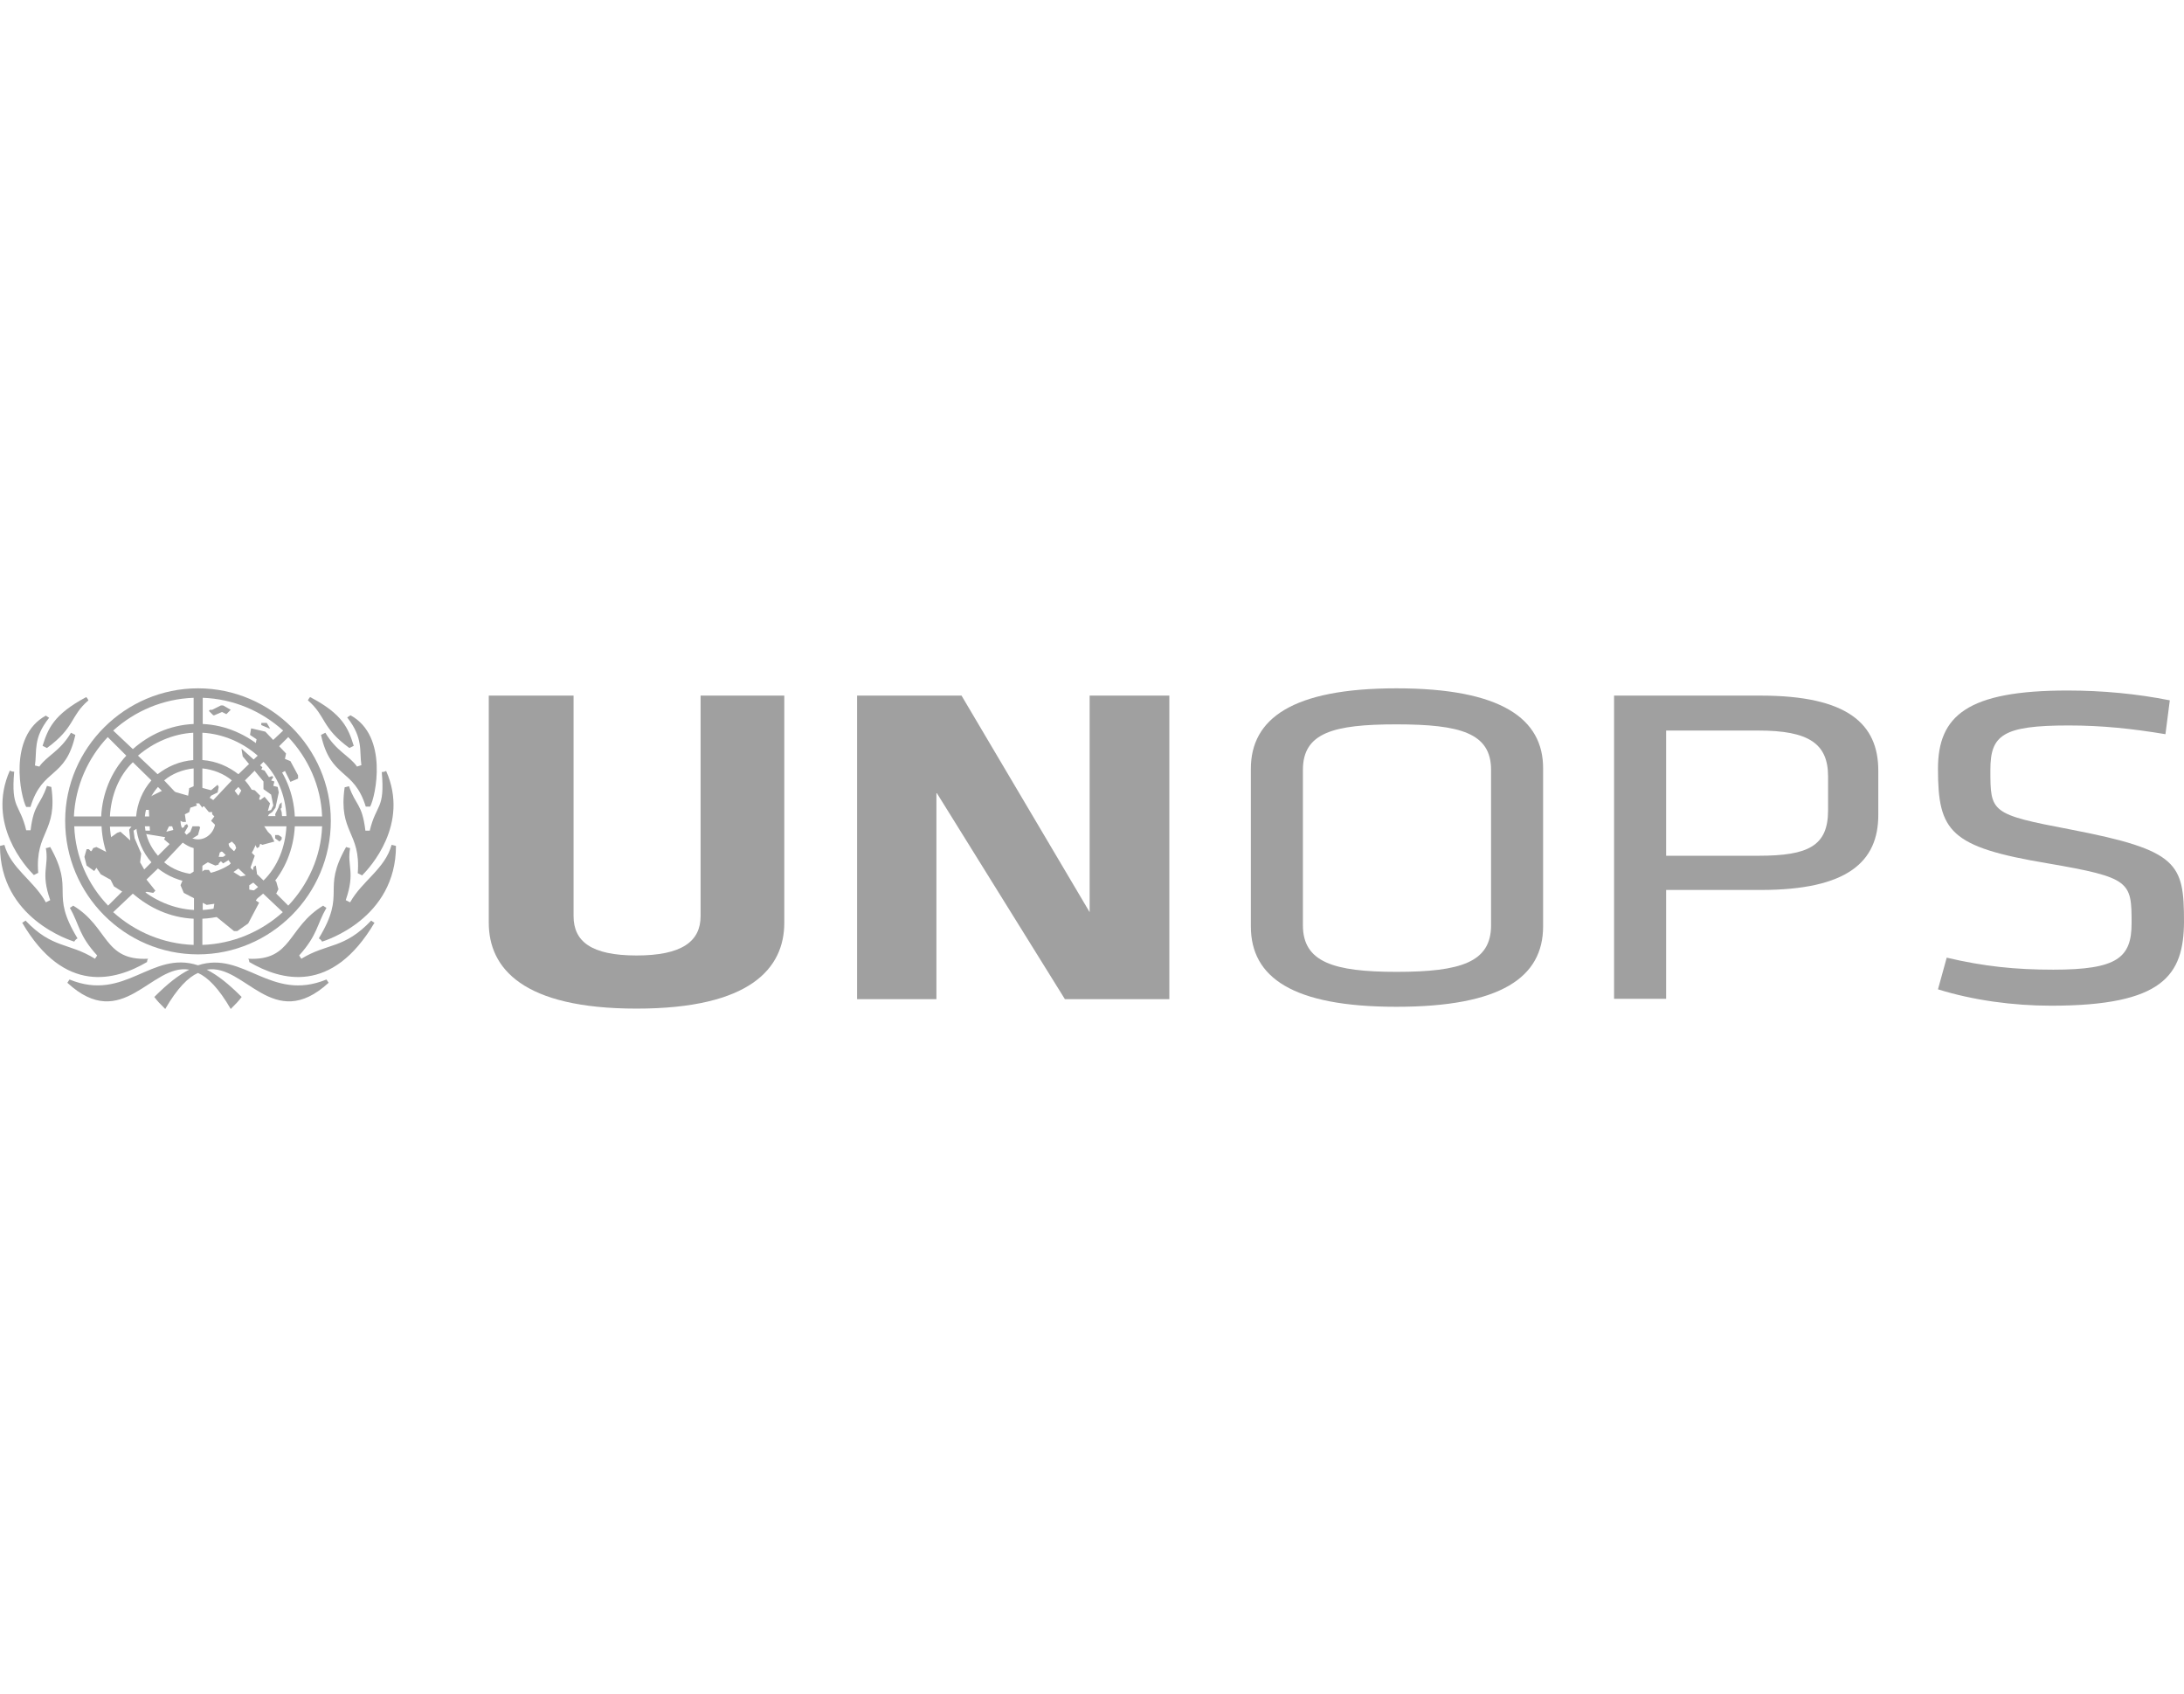 <svg width="165" height="128" viewBox="0 0 165 128" fill="none" xmlns="http://www.w3.org/2000/svg">
<g id="UNOPS" clip-path="url(#clip0_8151_8790)">
<g id="Group">
<path id="Vector" d="M2.31 60.936C3.217 57.967 4.949 58.874 5.692 55.52L5.362 55.355C4.537 56.757 3.547 57.087 2.97 57.912L2.64 57.829C2.805 56.757 2.475 55.767 3.712 54.227L3.464 54.062C0.577 55.63 1.567 60.221 1.98 60.964H2.31V60.936ZM5.609 71.137C5.609 71.137 5.692 70.972 5.857 70.889C3.712 67.37 5.692 67.37 3.794 63.988C3.794 63.988 3.547 64.071 3.464 64.071C3.712 65.473 3.052 65.885 3.794 68.002L3.464 68.167C2.557 66.518 0.825 65.61 0.33 63.823L0 63.906C0 69.405 5.362 71.054 5.609 71.137ZM3.547 56.509C5.692 54.942 5.279 54.117 6.681 52.907C6.681 52.907 6.599 52.742 6.516 52.66C4.042 53.98 3.629 55.052 3.217 56.344C3.217 56.344 3.382 56.427 3.547 56.509ZM2.557 66.105L2.887 65.94C2.64 62.806 4.372 62.888 3.877 59.451L3.547 59.369C3.052 60.854 2.557 60.689 2.31 62.723H1.98C1.485 60.661 0.825 61.156 1.072 58.297C0.99 58.297 0.907 58.297 0.742 58.214C-1.045 62.256 1.98 65.528 2.557 66.105ZM11.108 72.677C11.108 72.677 11.108 72.512 11.191 72.429C7.809 72.594 8.221 70.037 5.527 68.415C5.444 68.497 5.279 68.58 5.279 68.58C6.021 69.9 5.939 70.642 7.341 72.182L7.176 72.429C5.197 71.192 3.959 71.687 1.925 69.542C1.925 69.542 1.842 69.625 1.677 69.707C4.867 75.151 8.716 74.079 11.108 72.677ZM14.957 72.924C11.438 71.769 9.458 75.729 5.252 73.996L5.087 74.244C9.266 78.093 11.411 72.759 14.298 73.254C13.473 73.666 12.648 74.326 11.658 75.316C11.905 75.646 12.07 75.811 12.483 76.224C13.39 74.656 14.215 73.832 14.957 73.501C15.7 73.832 16.525 74.656 17.432 76.224C17.845 75.811 18.009 75.646 18.257 75.316C17.267 74.326 16.442 73.666 15.617 73.254C18.504 72.759 20.622 78.093 24.828 74.244L24.663 73.996C20.457 75.729 18.422 71.797 14.957 72.924ZM22.766 72.429L22.601 72.182C24.003 70.615 23.921 69.872 24.663 68.58C24.663 68.58 24.498 68.497 24.416 68.415C21.694 70.065 22.106 72.594 18.752 72.429C18.834 72.512 18.834 72.677 18.834 72.677C21.227 74.079 25.076 75.151 28.293 69.707C28.128 69.625 28.045 69.542 28.045 69.542C25.983 71.714 24.746 71.219 22.766 72.429ZM26.973 57.912C26.396 57.087 25.406 56.757 24.581 55.355L24.251 55.52C24.993 58.874 26.726 57.994 27.633 60.936H27.963C28.375 60.194 29.365 55.602 26.478 54.035L26.231 54.2C27.468 55.767 27.138 56.757 27.303 57.802L26.973 57.912ZM26.396 56.509C26.561 56.427 26.726 56.344 26.726 56.344C26.313 55.025 25.901 53.952 23.426 52.66C23.344 52.742 23.261 52.907 23.261 52.907C24.663 54.117 24.251 54.942 26.396 56.509ZM26.148 63.988C24.251 67.343 26.231 67.343 24.086 70.889C24.251 70.972 24.334 71.137 24.334 71.137C24.581 71.054 29.915 69.405 29.915 63.906L29.585 63.823C29.09 65.638 27.358 66.545 26.451 68.167L26.121 68.002C26.863 65.858 26.203 65.445 26.451 64.071C26.396 64.071 26.148 63.988 26.148 63.988ZM27.935 62.751H27.605C27.358 60.689 26.863 60.854 26.368 59.396L26.038 59.479C25.543 62.916 27.276 62.833 27.028 65.968L27.358 66.133C27.935 65.555 30.96 62.283 29.173 58.242C29.008 58.324 28.925 58.324 28.843 58.324C29.09 61.184 28.43 60.689 27.935 62.751Z" fill="#A0A0A0"/>
<path id="Vector_2" d="M21.778 68.415L20.375 67.013C21.53 65.775 22.19 64.126 22.273 62.421H24.335C24.252 64.73 23.262 66.847 21.778 68.415ZM5.61 62.421H7.672C7.755 64.153 8.415 65.775 9.57 67.013L8.167 68.415C6.655 66.847 5.693 64.73 5.61 62.421ZM8.14 55.684L9.542 57.087C8.387 58.324 7.727 59.974 7.645 61.678H5.583C5.693 59.369 6.655 57.252 8.14 55.684ZM19.66 61.678C19.578 60.689 19.166 59.699 18.506 58.956L19.908 57.554C20.98 58.626 21.558 60.111 21.64 61.651H19.66V61.678ZM18.506 65.143C19.166 64.4 19.578 63.411 19.66 62.421H21.64C21.558 63.988 20.98 65.473 19.908 66.518L18.506 65.143ZM15.289 69.405C17.103 69.322 18.671 68.58 19.88 67.507L21.365 68.91C19.715 70.394 17.598 71.302 15.289 71.384V69.405ZM10.037 67.507C11.274 68.58 12.841 69.322 14.629 69.405V71.384C12.319 71.302 10.202 70.394 8.552 68.91L10.037 67.507ZM10.284 62.421C10.367 63.411 10.779 64.4 11.439 65.143L10.037 66.545C8.965 65.473 8.387 63.988 8.305 62.448H10.284V62.421ZM11.439 58.956C10.779 59.699 10.367 60.689 10.284 61.678H8.305C8.387 60.111 8.965 58.626 10.037 57.582L11.439 58.956ZM14.629 54.694C12.814 54.777 11.247 55.519 10.037 56.592L8.552 55.19C10.202 53.705 12.319 52.797 14.629 52.715V54.694ZM18.011 58.489C17.268 57.911 16.361 57.499 15.289 57.417V55.354C16.856 55.437 18.341 56.097 19.468 57.087L18.011 58.489ZM16.938 61.678C16.856 61.431 16.773 61.101 16.608 60.853L18.011 59.451C18.588 60.111 18.918 60.853 19 61.678H16.938ZM16.608 63.246C16.773 62.998 16.856 62.668 16.938 62.421H19C18.918 63.246 18.588 63.988 18.011 64.648L16.608 63.246ZM15.289 66.683C16.361 66.6 17.268 66.188 18.011 65.61L19.495 67.013C18.341 68.002 16.856 68.662 15.316 68.745V66.683H15.289ZM11.934 65.61C12.677 66.188 13.584 66.6 14.656 66.683V68.745C13.089 68.662 11.604 68.002 10.477 67.013L11.934 65.61ZM13.007 62.421C13.089 62.668 13.171 62.998 13.336 63.246L11.934 64.648C11.357 63.988 11.027 63.246 10.944 62.421H13.007ZM13.336 60.853C13.171 61.101 13.089 61.431 13.007 61.678H10.944C11.027 60.853 11.357 60.111 11.934 59.451L13.336 60.853ZM14.629 57.417C13.556 57.499 12.649 57.911 11.907 58.489L10.422 57.087C11.577 56.097 13.062 55.437 14.601 55.354V57.417H14.629ZM16.113 60.441C15.866 60.276 15.619 60.111 15.289 60.029V58.049C16.113 58.132 16.938 58.461 17.516 58.956L16.113 60.441ZM15.289 64.07C15.619 63.988 15.866 63.823 16.113 63.658L17.598 65.143C16.938 65.638 16.113 65.968 15.289 66.05V64.07ZM13.804 63.658C14.051 63.823 14.299 63.988 14.629 64.07V66.05C13.804 65.968 12.979 65.638 12.402 65.143L13.804 63.658ZM14.629 60.029C14.299 60.111 14.051 60.276 13.804 60.441L12.402 58.956C12.979 58.461 13.804 58.132 14.629 58.049V60.029ZM16.279 62.008C16.279 62.751 15.701 63.411 14.959 63.411C14.216 63.411 13.639 62.751 13.639 62.008C13.639 61.348 14.216 60.689 14.959 60.689C15.701 60.689 16.279 61.348 16.279 62.008ZM19.908 56.592C18.671 55.519 17.103 54.777 15.316 54.694V52.715C17.626 52.797 19.743 53.705 21.393 55.19L19.908 56.592ZM24.335 61.678H22.273C22.19 59.946 21.53 58.324 20.375 57.087L21.778 55.684C23.262 57.252 24.252 59.369 24.335 61.678ZM14.959 52C9.46 52 4.923 56.509 4.923 62.008C4.923 67.59 9.432 72.099 14.959 72.099C20.458 72.099 24.994 67.59 24.994 62.008C24.994 56.509 20.458 52 14.959 52Z" fill="#A0A0A0"/>
<path id="Vector_3" d="M17.679 64.318L17.349 64.071L17.266 63.741L17.514 63.576L17.761 63.823L17.843 64.071L17.679 64.318ZM17.101 64.566L16.854 64.731H16.524L16.606 64.4L16.771 64.318L17.101 64.483V64.566ZM19.081 64.236L19.246 63.741L19.411 64.071L19.576 63.988L19.658 63.741L19.823 63.823L20.73 63.576L20.483 63.081L20.236 62.833L19.906 62.338L20.318 61.514L20.566 61.349L20.813 61.019L21.061 59.864L20.978 59.451L20.648 59.369L20.73 59.039L20.483 58.956L20.648 58.709L20.566 58.627L20.318 58.709L19.988 58.214L19.741 58.132L19.823 57.967L18.256 56.564V56.647L18.338 57.142L19.906 59.039V59.616L20.483 60.029L20.648 60.854L20.483 61.184L20.236 61.266L20.401 60.689L19.988 60.194L19.658 60.441L19.576 60.359L19.658 60.111L19.246 59.699L18.338 59.534L18.009 60.111L17.514 59.451H17.184L17.431 59.616L17.266 59.946H17.019L16.524 60.524H16.111L15.781 60.359L15.946 60.111L16.441 59.864L16.524 59.451L16.441 59.286L15.946 59.699L14.709 59.369L14.297 59.534L14.214 60.111L12.482 59.616L10.997 60.359L10.915 60.606L10.585 60.524L10.42 61.349L10.337 61.926L9.76 62.668L9.842 63.493L9.1 62.833L8.853 62.916L8.275 63.328L8.193 63.823L8.275 64.153L8.11 64.4L7.285 63.988L7.038 64.071L6.955 64.236L6.873 64.318L6.708 64.153H6.543L6.378 64.731L6.543 65.39L7.12 65.803L7.285 65.555L7.615 66.05L8.358 66.463L8.605 66.958L9.512 67.535L9.925 67.453L10.502 67.7L11.08 67.37L11.575 67.453L11.739 67.287L10.75 66.05L10.915 65.72L10.585 65.143L10.667 64.483L10.172 63.328L10.09 62.751L10.502 62.503L10.997 61.184H11.245L11.327 62.751H10.75L10.667 63.328L10.832 63.493L10.997 62.998L12.482 63.246L12.399 63.411L12.977 63.906L13.884 62.998L14.214 62.421L14.132 62.256L13.967 62.338L13.884 62.503L12.564 62.833L13.059 61.843L13.472 61.926L13.802 62.091H14.049L13.967 61.514L14.297 61.349L14.379 61.019L14.874 60.854L14.709 60.441L14.957 60.276L15.369 60.524L15.039 60.689L15.287 61.019L15.369 60.854L15.781 61.349H16.029V61.514L16.194 61.678L15.946 62.008L16.276 62.338V62.668H16.441L16.111 63.246H15.699L15.039 64.4L15.121 64.566L15.039 64.648V64.813L15.204 65.06L14.791 65.143V65.72L15.699 65.143L16.276 65.39L16.524 65.308V65.225L16.689 65.06L16.854 65.225L17.266 64.978L17.431 65.225L17.184 65.555L16.524 65.803V66.05L15.946 65.968L15.781 65.72H15.451L15.204 65.885L14.709 65.803L13.884 66.298L13.637 66.875L13.884 67.453L15.616 68.36L16.194 68.277L16.111 68.772L16.359 69.267L17.679 70.34H17.926L18.751 69.762L19.576 68.195L19.328 68.03L19.741 67.37L18.833 67.205V66.875L19.328 66.545L19.411 65.968L19.328 65.39L19.163 65.473L19.081 65.885L18.998 66.05L18.174 66.215L17.266 65.638L17.431 65.39L18.833 65.803L19.246 64.648L18.998 64.4L18.751 64.483L18.174 64.731L18.256 64.566L19.081 64.236ZM20.538 66.27L20.456 66.353V66.518L20.373 66.765L20.291 67.343L20.456 67.507H20.868L21.033 67.178L20.868 66.6L20.538 66.27ZM15.121 62.503L15.039 62.421H14.544L14.379 62.833L13.884 63.246L14.297 63.493L14.957 63.081L15.121 62.503ZM21.198 61.101L21.28 61.019V60.606L21.116 60.771L21.033 61.019L20.785 61.514L20.868 61.926L21.363 62.256L21.28 61.349L21.198 61.101ZM20.785 63.081V63.328L21.116 63.576L21.28 63.411V63.246L21.033 63.081H20.785ZM21.94 57.499L21.528 57.334L21.61 56.922L20.043 55.272L18.971 55.025L18.888 55.52L19.383 55.849L19.218 56.674L19.631 56.757L19.961 57.087L20.043 57.664L20.456 57.829L20.951 58.572L21.528 58.242L21.94 59.066L22.518 58.819V58.572L21.94 57.499ZM20.401 55.025L20.153 54.612H19.741V54.777L20.318 55.025H20.401ZM16.194 54.035L16.771 53.787L17.101 53.952L17.349 53.705L17.431 53.622L16.854 53.292H16.689L16.029 53.622H15.864L15.781 53.705L16.111 54.035H16.194Z" fill="#A0A0A0"/>
<path id="Vector_4" d="M59.253 52.55V69.707C59.253 73.144 56.696 76.196 48.09 76.196C39.484 76.196 36.927 73.144 36.927 69.707V52.55H43.333V69.212C43.333 71.109 44.653 72.182 48.09 72.182C51.527 72.182 52.929 71.109 52.929 69.212V52.55H59.253Z" fill="#A0A0A0"/>
<path id="Vector_5" d="M70.746 59.864V75.481H64.752V52.55H72.643L82.322 68.91V52.55H88.343V75.481H80.452L70.746 59.864Z" fill="#A0A0A0"/>
<path id="Vector_6" d="M132.858 55.19H125.874V64.648H132.858C136.625 64.648 138.11 63.906 138.11 61.211V58.654C138.11 56.179 136.652 55.19 132.858 55.19ZM121.942 52.55H133.023C139.594 52.55 141.904 54.695 141.904 58.214V61.568C141.904 65.088 139.594 67.233 133.023 67.233H125.874V75.454H121.942V52.55Z" fill="#A0A0A0"/>
<path id="Vector_7" d="M112.649 69.9C112.649 72.704 110.339 73.419 105.5 73.419C100.743 73.419 98.434 72.677 98.434 69.9V58.159C98.434 55.354 100.743 54.722 105.5 54.722C110.339 54.722 112.649 55.382 112.649 58.159V69.9ZM105.5 52C97.609 52 94.502 54.31 94.502 58.077V69.982C94.502 73.831 97.636 76.058 105.5 76.058C113.391 76.058 116.581 73.831 116.581 69.982V58.077C116.608 54.282 113.391 52 105.5 52Z" fill="#A0A0A0"/>
<path id="Vector_8" d="M154.964 75.976C152.077 75.976 149.053 75.564 146.413 74.739L147.073 72.347C149.878 73.007 152.242 73.254 155.129 73.254C159.968 73.254 161.041 72.347 161.041 69.735C161.041 66.6 160.958 66.298 154.717 65.225C147.32 63.988 146.413 62.833 146.413 58.077C146.413 54.062 148.64 52.165 156.201 52.165C158.841 52.165 161.453 52.413 163.928 52.907L163.598 55.465C161.123 55.052 158.841 54.805 156.284 54.805C151.28 54.805 150.372 55.547 150.372 58.159C150.372 61.376 150.372 61.514 156.449 62.668C164.588 64.236 165 65.225 165 69.652C164.973 73.666 163.433 75.976 154.964 75.976Z" fill="#A0A0A0"/>
</g>
</g>
<defs>
<clipPath id="clip0_8151_8790">
<rect width="165" height="128" fill="white"/>
</clipPath>
</defs>
</svg>
